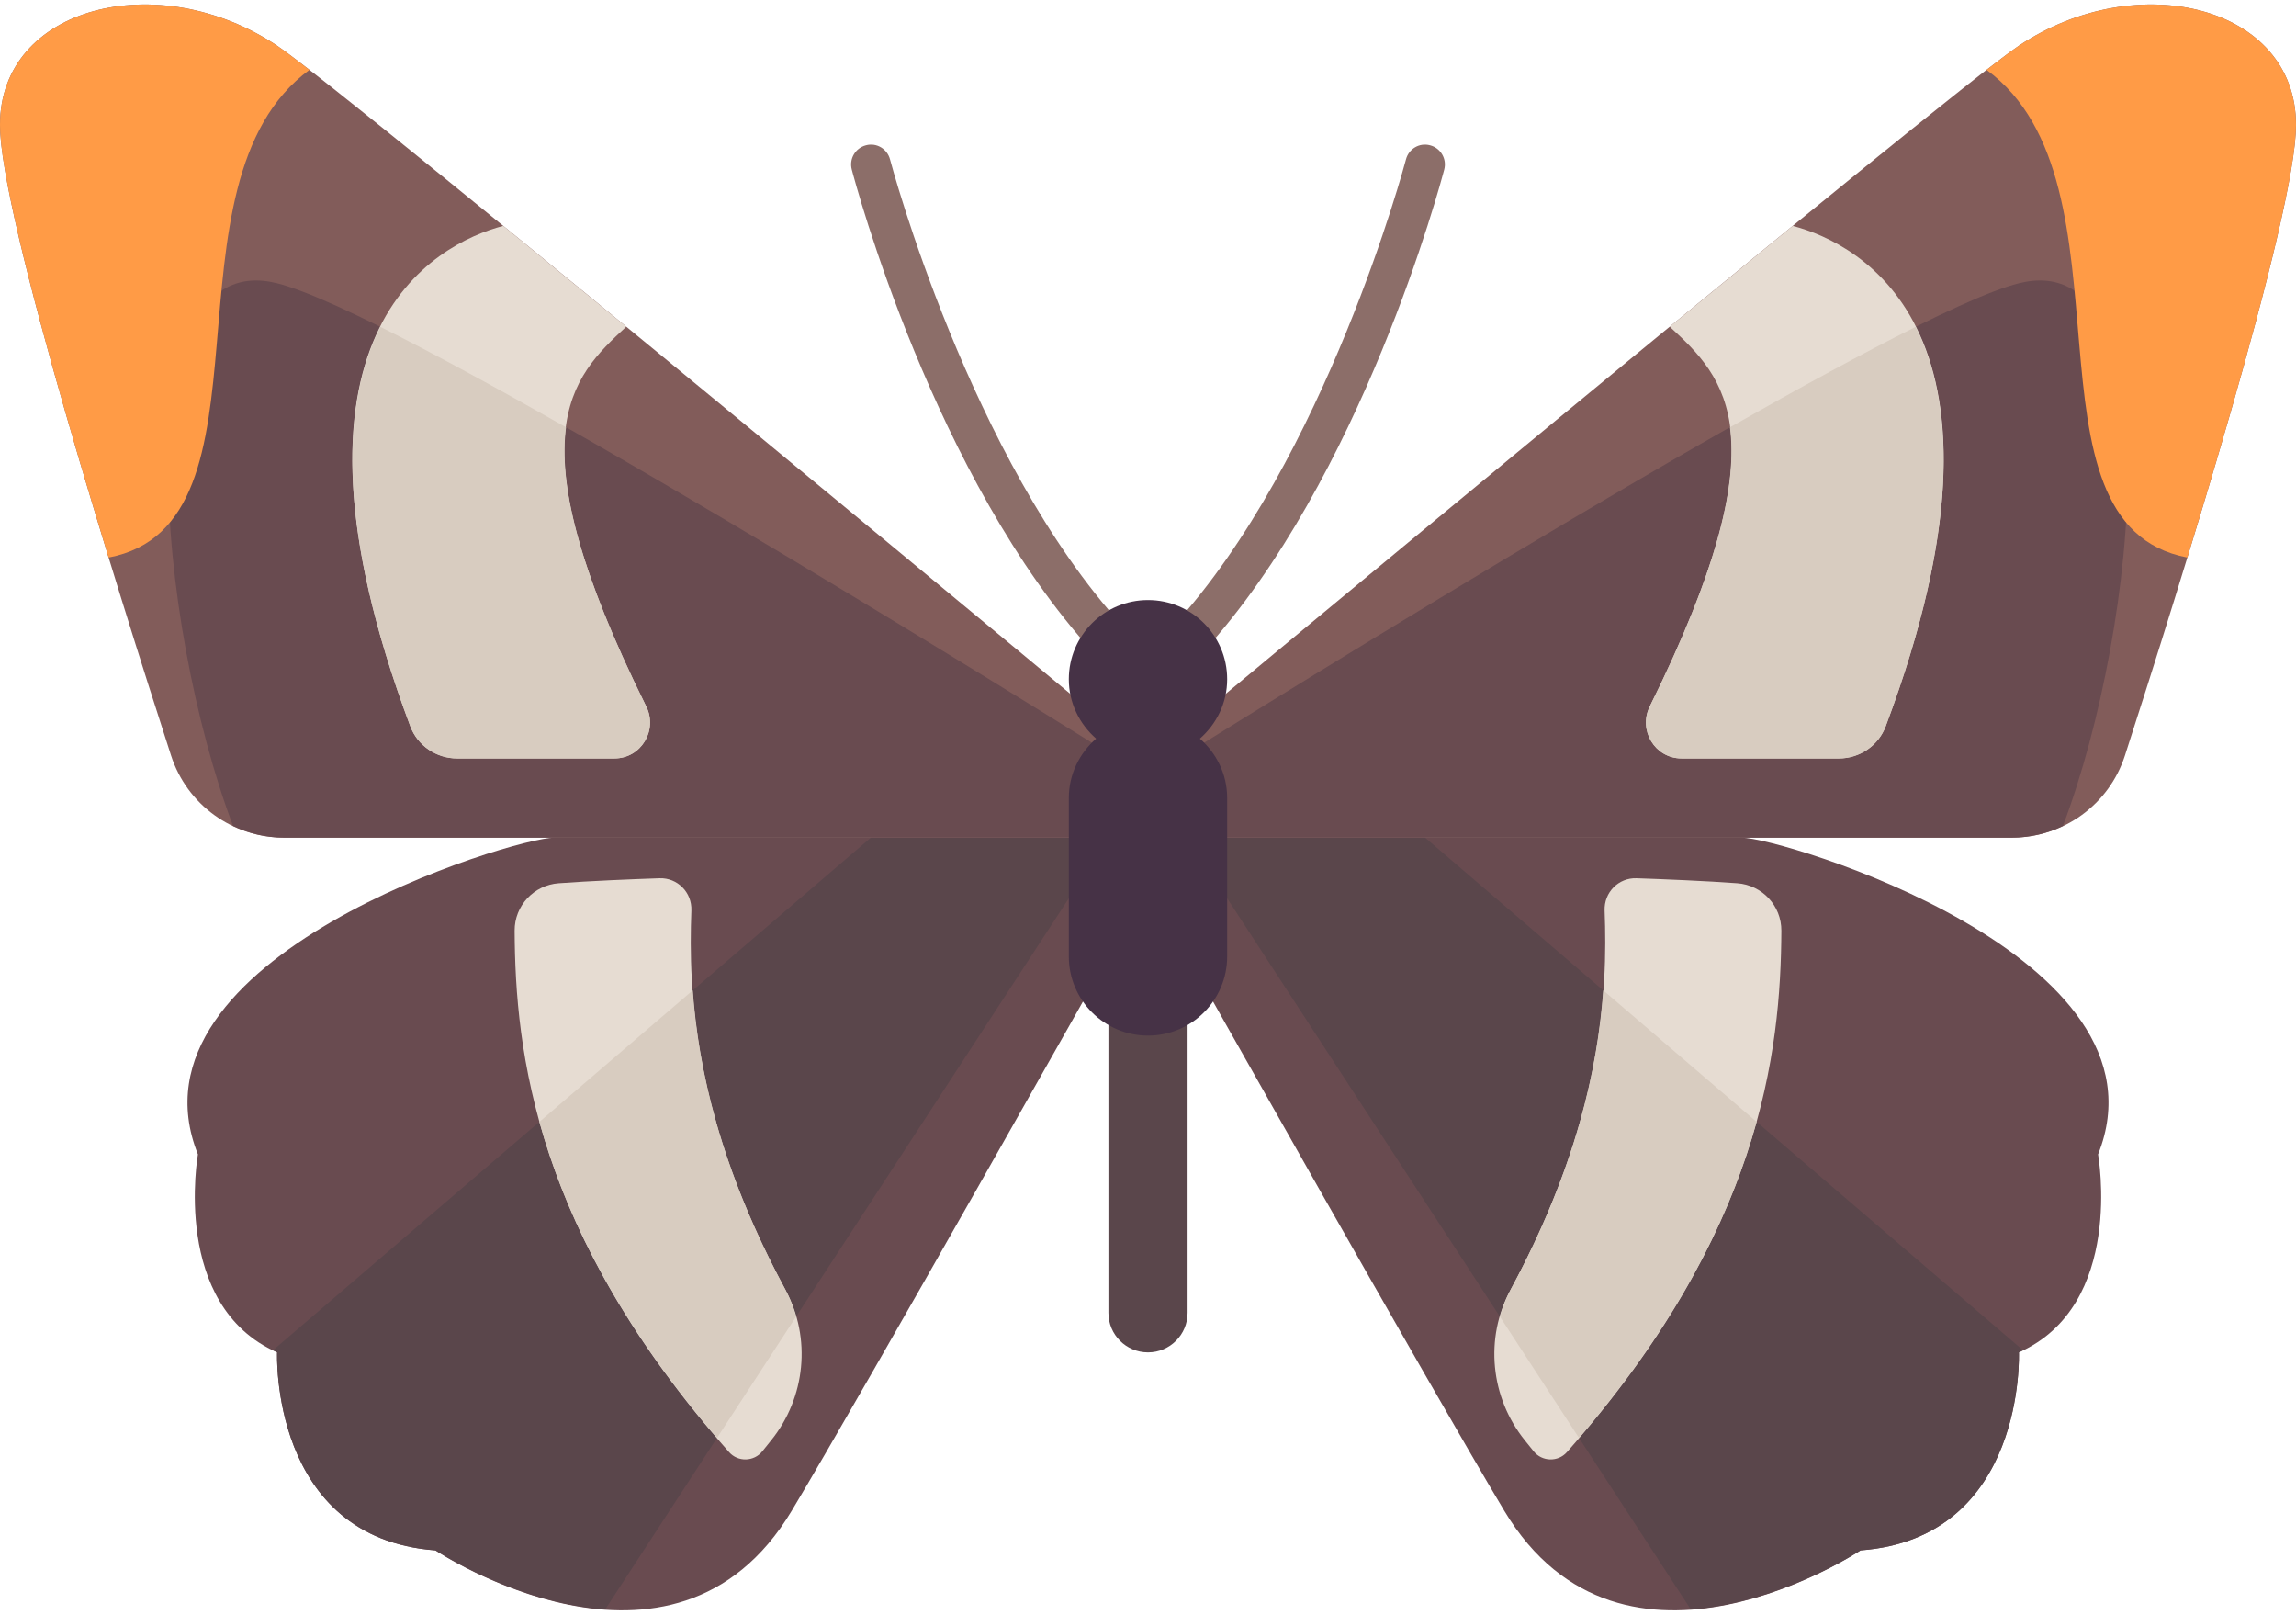 <svg width="512" height="360" xmlns="http://www.w3.org/2000/svg">

 <g>
  <title>background</title>
  <rect fill="none" id="canvas_background" height="362" width="514" y="-1" x="-1"/>
 </g>
 <g>
  <title>Layer 1</title>
  <path id="svg_1" fill="#694B50" d="m388.414,186.734c8.828,0 97.103,26.483 79.448,70.621c0,0 6.069,33.655 -17.655,44.138c0,0 1.655,41.379 -35.31,44.138c0,0 -52.966,35.31 -79.448,-8.828c-16.375,-27.293 -70.621,-123.586 -70.621,-123.586l0,-26.483l123.586,0z"/>
  <path id="svg_2" fill="#5A464B" d="m450.207,301.493c0,0 1.655,41.379 -35.31,44.138c0,0 -17.767,11.762 -37.856,13.164l-112.213,-172.061l52.966,0l133.315,114.27c-0.315,0.153 -0.577,0.344 -0.902,0.489z"/>
  <path id="svg_3" fill="#825C5A" d="m450.207,10.183c26.483,-17.656 61.793,-8.828 61.793,17.655c0,20.359 -26.084,103.318 -38.148,140.599c-3.537,10.93 -13.699,18.297 -25.186,18.297l-192.666,0l0,-17.655c0,0 177.783,-147.947 194.207,-158.896z"/>
  <path id="svg_4" fill="#694B50" d="m448.665,186.734l-192.665,0l0,-13.375c57.687,-35.989 168.388,-103.756 194.207,-110.211c34.635,-8.659 26.797,76.081 9.823,120.979c-3.479,1.654 -7.329,2.607 -11.365,2.607z"/>
  <path id="svg_5" fill="#E6DCD2" d="m372.34,72.825c9.524,-7.828 18.776,-15.409 27.428,-22.473c15.127,3.968 53.664,23.798 20.733,111.565c-1.617,4.308 -5.806,7.161 -10.408,7.161l-35.114,0c-5.921,0 -9.721,-6.271 -7.092,-11.577c29.978,-60.485 16.841,-73.274 4.453,-84.676z"/>
  <path id="svg_6" fill="#FF9B46" d="m442.994,15.571c3.336,-2.589 5.865,-4.489 7.213,-5.388c26.483,-17.656 61.793,-8.828 61.793,17.655c0,14.106 -12.522,58.257 -24.227,96.455c-39.126,-7.431 -10.262,-83.481 -44.779,-108.722z"/>
  <path id="svg_7" fill="#E6DCD2" d="m387.416,196.906c5.544,0.41 9.852,5.017 9.824,10.577c-0.132,26.891 -4.57,67.425 -47.842,116.267c-1.967,2.221 -5.528,2.123 -7.389,-0.19l-1.987,-2.471c-7.667,-9.528 -9,-22.781 -3.181,-33.538c20.472,-37.853 21.684,-66.477 20.983,-84.556c-0.157,-4.036 3.081,-7.342 7.117,-7.202c6.33,0.219 15.452,0.592 22.475,1.113z"/>
  <g id="svg_8">
   <path id="svg_9" fill="#D8CCC0" d="m427.174,72.871c8.194,16.217 10.46,43.386 -6.671,89.046c-1.617,4.308 -5.806,7.162 -10.408,7.162l-35.115,0c-5.921,0 -9.721,-6.271 -7.092,-11.577c15.644,-31.566 19.492,-50.079 17.886,-62.247c15.598,-8.858 29.9,-16.666 41.4,-22.384z"/>
   <path id="svg_10" fill="#D8CCC0" d="m352.103,320.556l-17.62,-27.017c0.588,-2.046 1.319,-4.065 2.358,-5.987c14.722,-27.222 19.422,-49.583 20.674,-66.77l34.205,29.319c-5.674,20.447 -17.122,44.229 -39.617,70.455z"/>
  </g>
  <path id="svg_11" fill="#694B50" d="m123.586,186.734c-8.828,0 -97.103,26.483 -79.448,70.621c0,0 -6.069,33.655 17.655,44.138c0,0 -1.655,41.379 35.31,44.138c0,0 52.966,35.31 79.448,-8.828c16.375,-27.293 70.621,-123.586 70.621,-123.586l0,-26.483l-123.586,0z"/>
  <path id="svg_12" fill="#5A464B" d="m61.793,301.493c0,0 -1.655,41.379 35.31,44.138c0,0 17.767,11.762 37.856,13.164l112.213,-172.061l-52.966,0l-133.314,114.27c0.314,0.153 0.576,0.344 0.901,0.489z"/>
  <path id="svg_13" fill="#825C5A" d="m61.793,10.183c-26.483,-17.656 -61.793,-8.828 -61.793,17.655c0,20.359 26.084,103.318 38.148,140.599c3.537,10.93 13.699,18.297 25.186,18.297l192.666,0l0,-17.655c0,0 -177.783,-147.947 -194.207,-158.896z"/>
  <path id="svg_14" fill="#694B50" d="m63.335,186.734l192.665,0l0,-13.375c-57.687,-35.989 -168.388,-103.756 -194.207,-110.211c-34.635,-8.659 -26.797,76.081 -9.823,120.979c3.478,1.654 7.329,2.607 11.365,2.607z"/>
  <path id="svg_15" fill="#E6DCD2" d="m139.66,72.825c-9.524,-7.828 -18.776,-15.409 -27.428,-22.473c-15.128,3.968 -53.664,23.797 -20.734,111.564c1.617,4.308 5.806,7.161 10.408,7.161l35.114,0c5.921,0 9.721,-6.271 7.092,-11.577c-29.977,-60.484 -16.84,-73.273 -4.452,-84.675z"/>
  <path id="svg_16" fill="#FF9B46" d="m69.006,15.571c-3.336,-2.589 -5.865,-4.489 -7.213,-5.388c-26.483,-17.656 -61.793,-8.828 -61.793,17.655c0,14.106 12.522,58.257 24.227,96.455c39.126,-7.431 10.262,-83.481 44.779,-108.722z"/>
  <g id="svg_17">
   <path id="svg_18" fill="#8C6E69" d="m247.172,147.01c-1.19,0 -2.379,-0.483 -3.25,-1.431c-35.647,-38.879 -53.25,-105 -53.983,-107.793c-0.62,-2.362 0.793,-4.776 3.147,-5.388c2.379,-0.655 4.776,0.793 5.388,3.147c0.172,0.664 17.811,66.827 51.948,104.068c1.646,1.793 1.526,4.586 -0.267,6.232c-0.845,0.786 -1.913,1.165 -2.983,1.165z"/>
   <path id="svg_19" fill="#8C6E69" d="m264.828,147.01c-1.069,0 -2.138,-0.38 -2.983,-1.164c-1.793,-1.646 -1.913,-4.439 -0.267,-6.232c34.137,-37.241 51.776,-103.405 51.948,-104.068c0.612,-2.354 3,-3.801 5.388,-3.147c2.354,0.612 3.767,3.026 3.147,5.388c-0.733,2.793 -18.336,68.914 -53.983,107.793c-0.871,0.947 -2.061,1.43 -3.25,1.43z"/>
  </g>
  <path id="svg_20" fill="#5A464B" d="m256,301.493c-4.879,0 -8.828,-3.948 -8.828,-8.828l0,-79.448c0,-4.879 3.948,-8.828 8.828,-8.828c4.879,0 8.828,3.948 8.828,8.828l0,79.448c0,4.88 -3.949,8.828 -8.828,8.828z"/>
  <path id="svg_21" fill="#463246" d="m267.566,164.665c3.702,-3.236 6.089,-7.938 6.089,-13.241c0,-9.751 -7.905,-17.655 -17.655,-17.655s-17.655,7.904 -17.655,17.655c0,5.303 2.387,10.005 6.089,13.241c-3.702,3.236 -6.089,7.937 -6.089,13.241l0,35.31c0,9.75 7.905,17.655 17.655,17.655s17.655,-7.905 17.655,-17.655l0,-35.31c0,-5.304 -2.387,-10.005 -6.089,-13.241z"/>
  <path id="svg_22" fill="#E6DCD2" d="m124.583,196.906c-5.544,0.41 -9.852,5.017 -9.824,10.577c0.132,26.891 4.57,67.425 47.842,116.267c1.967,2.221 5.528,2.123 7.389,-0.19l1.987,-2.471c7.667,-9.528 9,-22.781 3.181,-33.538c-20.472,-37.853 -21.684,-66.477 -20.983,-84.556c0.157,-4.036 -3.081,-7.342 -7.117,-7.202c-6.329,0.219 -15.452,0.592 -22.475,1.113z"/>
  <g id="svg_23">
   <path id="svg_24" fill="#D8CCC0" d="m84.826,72.871c-8.194,16.217 -10.46,43.386 6.671,89.046c1.617,4.308 5.806,7.162 10.408,7.162l35.114,0c5.921,0 9.721,-6.271 7.092,-11.577c-15.644,-31.566 -19.492,-50.079 -17.886,-62.247c-15.597,-8.858 -29.899,-16.666 -41.399,-22.384z"/>
   <path id="svg_25" fill="#D8CCC0" d="m159.897,320.556l17.62,-27.017c-0.588,-2.046 -1.319,-4.065 -2.358,-5.987c-14.722,-27.222 -19.422,-49.583 -20.674,-66.77l-34.205,29.319c5.673,20.447 17.122,44.229 39.617,70.455z"/>
  </g>
  <g id="svg_26"/>
  <g id="svg_27"/>
  <g id="svg_28"/>
  <g id="svg_29"/>
  <g id="svg_30"/>
  <g id="svg_31"/>
  <g id="svg_32"/>
  <g id="svg_33"/>
  <g id="svg_34"/>
  <g id="svg_35"/>
  <g id="svg_36"/>
  <g id="svg_37"/>
  <g id="svg_38"/>
  <g id="svg_39"/>
  <g id="svg_40"/>
 </g>
</svg>